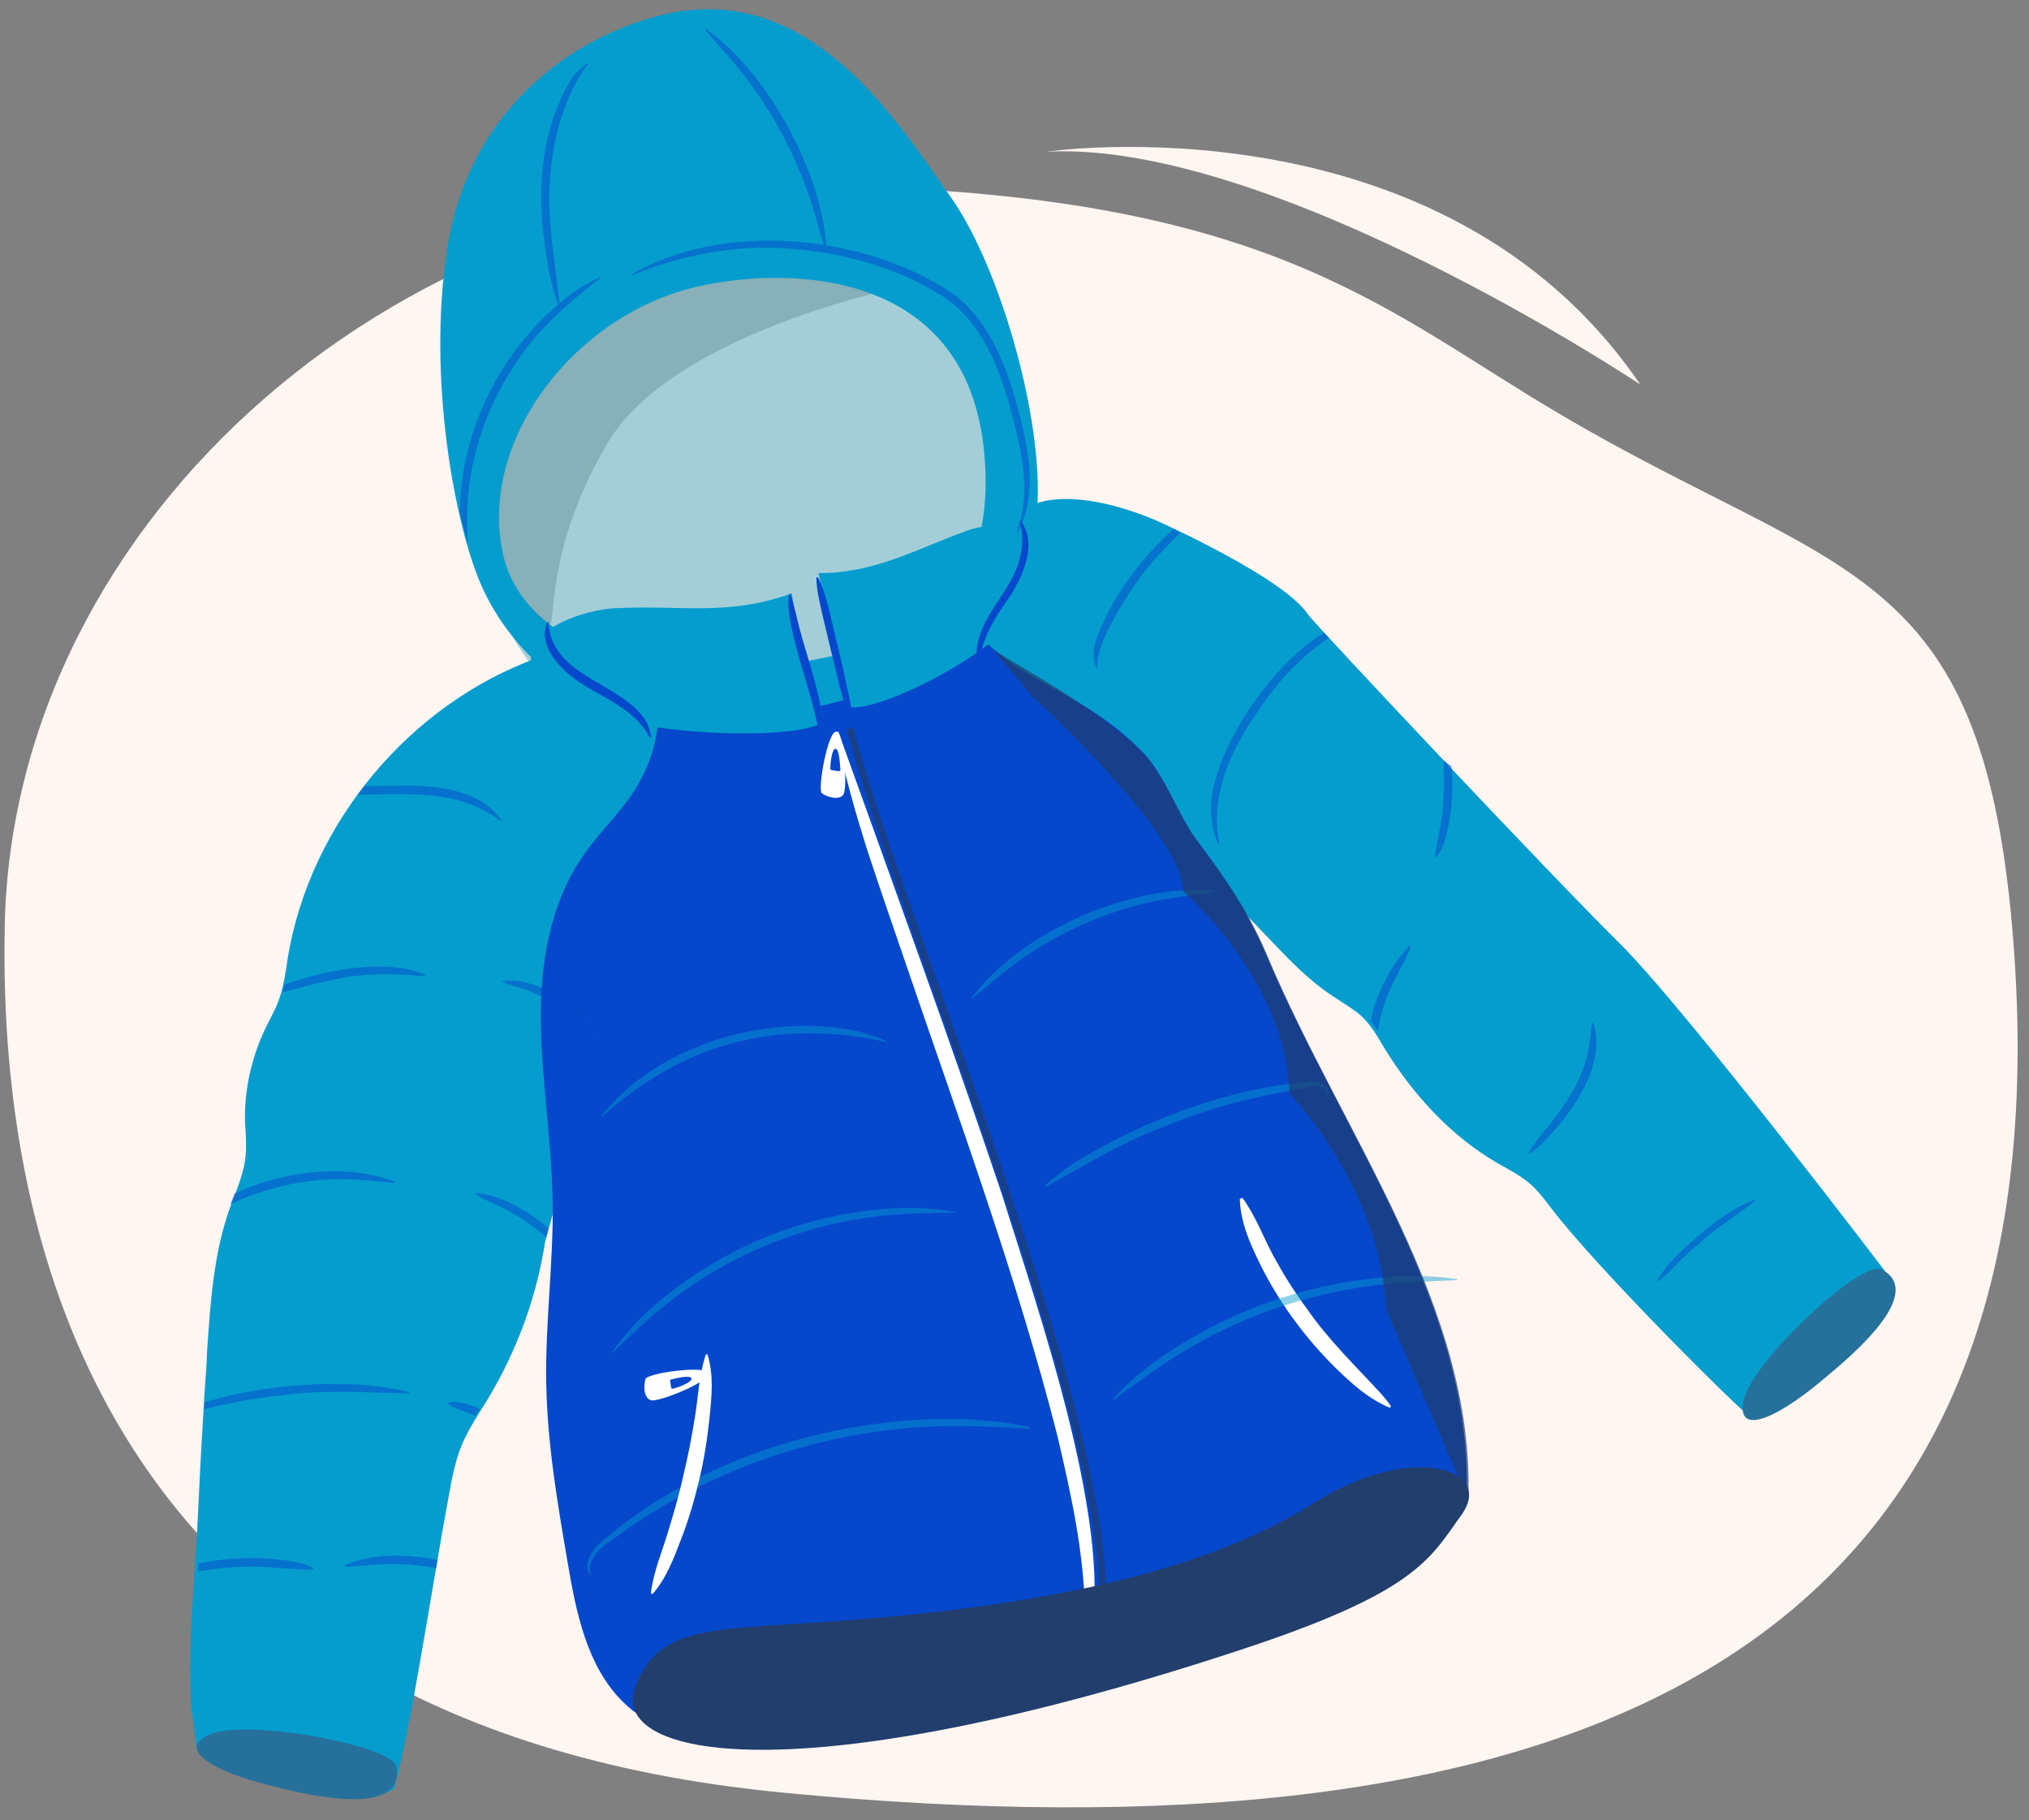 <?xml version="1.0" encoding="utf-8"?>
<!-- Generator: Adobe Illustrator 26.0.2, SVG Export Plug-In . SVG Version: 6.00 Build 0)  -->
<svg version="1.1" id="Artwork" xmlns="http://www.w3.org/2000/svg" xmlns:xlink="http://www.w3.org/1999/xlink" x="0px" y="0px"
	 width="380px" height="340.8px" viewBox="0 0 380 340.8" style="enable-background:new 0 0 380 340.8;" xml:space="preserve">
<rect x="0" y="0" width="380" height="340.8" fill="#808080" stroke="none"/>
<style type="text/css">
	.st0{fill:#FFF5F1;}
	.st1{fill:#A3CED8;}
	.st2{fill:#059DCE;}
	.st3{opacity:0.55;fill:#6F979E;}
	.st4{fill:#0648CC;}
	.st5{fill:#FFFFFF;}
	.st6{opacity:0.69;fill:none;stroke:#213E6D;stroke-width:1.304;stroke-miterlimit:10;}
	.st7{fill:none;}
	.st8{opacity:0.46;}
	.st9{opacity:0.51;}
	.st10{clip-path:url(#SVGID_00000063623561147244028810000003877864185944992152_);}
	.st11{opacity:0.69;fill:#213E6D;}
	.st12{fill:#213E6D;}
	.st13{fill:#26719B;}
</style>
<path class="st0" d="M376.9,174.2c12,140.8-88.5,175-229.9,161.5C9.7,322.6-0.1,219,0.9,172.8C2.7,97.5,75,32.2,162.2,35
	c76.6,2.5,97.8,23.6,129.7,42.4C344.2,108.3,371,104.7,376.9,174.2z"/>
<path class="st0" d="M307.2,72c0,0-68.7-45.8-111.2-43.6C196,28.4,270.1,17.5,307.2,72z"/>
<g>
	<path class="st1" d="M190.9,70.2c-4.4-12.7-15.1-23-28-26.9c-6.6-2-13.6-2.3-20.5-2.1c-11.3,0.4-22.7,2.3-32.7,7.5
		S91.2,63,88.4,73.9c-2.3,8.7-0.9,17.9,1.1,26.7c1.4,6.2,3.2,12.4,6.2,18c6.7,12.5,19.6,21.4,33.6,23.2c14,1.8,28.8-3.5,38.4-13.8
		C182.8,111.6,199.2,94.2,190.9,70.2z"/>
	<path class="st2" d="M102.1,232.5c-1.6,10.4-5.3,20.4-10.7,29.4c-1.7,2.8-3.5,5.4-4.8,8.4c-1.3,3-1.9,6.3-2.5,9.5
		c-3.4,18.4-7.2,44.3-10.3,55.1c-9.4,6.3-36.9-7.2-36.9-7.2l-1.1-8.4c-0.7-12.5,0.9-25.7,1.4-38.2c0.3-6.8,0.7-13.5,1.1-20.2
		c0.2-2.7,0.4-5.4,0.5-8.1c0.6-8.9,1.2-17.8,4.1-26.2c1.2-3.4,2.8-6.7,3.1-10.2c0.2-2,0-4.1-0.1-6.1c-0.2-5.9,1.1-11.9,3.6-17.3
		c0.9-2,2.1-3.9,2.8-6c0.9-2.5,1.2-5.1,1.6-7.7c4.2-25.2,22.8-47.4,46.7-56.1c0,0,24,3.5,28.3,6.6c4.3,3.1-2.6,21.7-5.3,27.6
		C121.1,163,102.1,232.5,102.1,232.5z"/>
	<path class="st3" d="M168.5,53.8c0,0-42.7,8.6-54.8,29.3s-9.1,33.9-11.3,35.1c-2.2,1.2-19.7-13-15.5-30.4s14.7-39.6,26.4-42.7
		C125,42,168.5,53.8,168.5,53.8z"/>
	<path class="st2" d="M188.8,98.6c4.7-8.8,20.6-4.6,29.6-0.3c1.2,0.6,22.3,10.2,26.6,16.8c1,1.5,45.5,48.9,58.3,61.5
		c12.7,12.6,51.1,63.2,51.1,63.2c-6.1,5.1-18.5,18.9-24.6,24.1c-0.7,0.6-1.4,1.2-2.3,1.1c-0.7,0-28.1-27.1-37-38.8
		c-1.2-1.6-2.5-3.3-4-4.6c-1.9-1.6-4.1-2.7-6.2-3.9c-8.7-5.1-15.7-12.8-21-21.4c-1.3-2.2-2.6-4.5-4.5-6.2c-1.5-1.3-3.3-2.3-4.9-3.4
		c-4.4-2.8-8.1-6.6-11.7-10.4c-3.7-3.9-7.5-7.7-11.2-11.6c-1.6-1.7-3.2-3.3-5.1-4.7c-1.9-1.4-4.1-2.4-6.2-3.7
		c-5.6-3.5-7.4-10.1-14.2-13.8c-19.7-10.6-22.1-13.1-22.3-21.7C178.9,113.6,186,103.8,188.8,98.6z"/>
	<path class="st4" d="M179.4,114.2c10.4,14.5,22.1,13.8,34.6,26.6c3.9,4,6.6,11.8,9.9,16.2c5.5,7.3,9.7,13.5,13.3,21.9
		c14.4,34.1,39.4,66.1,37.4,103l-0.8,1.6c-9.9,13.1-43,24.5-59,28.5c-19.5,4.8-39,9.7-58.8,13.1c-6.8,1.2-13.7,2.2-20.6,1.5
		s-13.8-3.1-18.7-7.9c-6.8-6.7-8.8-16.8-10.4-26.2c-1.9-11.1-3.8-22.2-4-33.5c-0.2-11.4,1.4-22.8,1.2-34.2c-0.2-11.1-2-22-2.2-33.1
		s1.7-22.6,8-31.6c3.3-4.8,7.9-8.8,10.6-13.9c3.4-6.5,3.5-10.5,3.6-17.8C143.9,130.5,162.5,126,179.4,114.2z"/>
	<path class="st2" d="M130.9,53.6c16-3.6,50.7-3.9,53.5,32c2.9,35.9-27.1,36.3-39.4,39.5c-12.3,3.2-46.1-0.1-50.8-21.4
		S107.8,58.7,130.9,53.6z M123.2,3c-17.6,4.6-35.5,18.7-39.4,43.3s1.5,52.3,6.3,63.2c4.8,11,14.6,19.7,21.4,20.7
		c6.8,1,31.4,4.9,44.6,1.4c13.2-3.5,29.4-13.4,36.1-27.3s-3.3-51.8-13.8-66.9C167.8,22.3,151.3-4.4,123.2,3z"/>
	<path class="st2" d="M148.3,111.1c1,8.3,4.8,15.2,5.8,23.5c0.6,4.7-51.1,4.4-54.5-9.6c-1.8-7.4,10.2-10.8,15.3-11.1
		C127.7,113.2,136,115.5,148.3,111.1z"/>
	<g>
		<g>
			<path class="st5" d="M157,137c10.1,28.1,21.2,58.5,30.7,86.8c6.5,21,21.7,64,16.1,84.5c-0.6,1.9-1.4,3.7-2.6,5.2l-0.3-0.2
				c1.9-3.3,2.2-7.2,2.3-10.9c-0.1-11.4-2.6-22.6-5.2-33.7c-7.6-29.7-18.2-58.5-28.1-87.5c-2.5-7.3-5-14.5-7.4-21.8
				c-2.3-7.3-4.5-14.7-5.8-22.3L157,137L157,137z"/>
		</g>
		<path class="st6" d="M159.2,136.4c10,38.9,60.1,154.4,44.3,176.4"/>
	</g>
	<g>
		<path class="st7" d="M153.4,138.8"/>
	</g>
	<g class="st8">
		<path class="st2" d="M192.8,267.5c-7.6-0.4-15.2-0.8-22.8-0.1c-18.5,1.6-36.5,8-51.8,18.4c-0.8,0.6-2.7,1.9-3.5,2.5
			c-1.6,1-3,2.2-3.9,3.9c-0.4,0.8-0.5,1.8-0.1,2.6l-0.2,0.1c-1.2-1.8,0.1-4.1,1.3-5.5c15.9-14,37-21.7,58-23.4
			c7.7-0.6,15.4-0.4,23,1.2C192.8,267.3,192.8,267.5,192.8,267.5L192.8,267.5z"/>
	</g>
	<g>
		<path class="st4" d="M148,111.2c0.8,2.2,1.2,4.5,1.8,6.7c1.2,4.5,2.7,8.8,3.7,13.4c0.5,2.3,1,4.6,0.6,7l-0.2,0
			c-0.8-2.2-1.2-4.5-1.8-6.7c-1.2-4.5-2.7-8.8-3.7-13.4c-0.5-2.3-1-4.6-0.6-7L148,111.2L148,111.2z"/>
	</g>
	<g>
		<path class="st4" d="M102.7,116.5c0.6,10,12.6,11,17.8,17.8c0.8,1.1,1.3,2.4,1.4,3.7l-0.2,0.1c-3.7-7.1-12.6-8.1-17.4-14.1
			c-1.7-2-3-4.9-1.8-7.4C102.5,116.4,102.7,116.5,102.7,116.5L102.7,116.5z"/>
	</g>
	<g>
		<path class="st2" d="M153.3,107.3c1.7,8.1,3.4,16.3,5.1,24.4c1,4.6,39.1-12.7,37.5-27c-0.9-7.6-10.7-6.8-14.6-5.4
			C171.6,102.8,163.7,107.4,153.3,107.3z"/>
		<g>
			<path class="st4" d="M153.2,108.1c2,4.2,2.6,8.8,3.8,13.3c0.5,2.2,1.1,4.5,1.5,6.7c0.5,2.3,1.1,4.5,1.1,6.9l-0.2,0
				c-1.9-4.3-2.6-8.8-3.8-13.3c-0.5-2.2-1.1-4.5-1.6-6.7c-0.5-2.3-1.1-4.5-1.1-6.9L153.2,108.1L153.2,108.1z"/>
		</g>
		<g>
			<path class="st4" d="M191.2,97.6c3.1,4.2,0.5,10-2,14c-2.8,3.9-5.3,7.8-5.8,12.6c0,0-0.2,0-0.2,0c-0.3-1.2-0.4-2.5-0.1-3.7
				c1.2-6,6.5-10.1,7.9-16c0.6-2.2,0.6-4.5,0-6.8L191.2,97.6L191.2,97.6z"/>
		</g>
	</g>
	<g>
		<path class="st5" d="M132.5,253.6c1.2,3.9,0.8,7.8,0.4,11.7c-0.4,3.9-1,7.8-1.9,11.6c-0.9,3.8-2,7.6-3.4,11.2
			c-1.4,3.6-2.7,7.3-5.4,10.4l-0.3-0.2c0.5-4,2-7.5,3.1-11.1c1.1-3.6,2.2-7.3,3-11c0.9-3.7,1.6-7.4,2.2-11.2c0.6-3.8,0.7-7.5,2-11.4
			L132.5,253.6L132.5,253.6z"/>
	</g>
	<g>
		<path class="st5" d="M232.7,224.3c2.4,3.3,3.8,7.1,5.7,10.7c1.9,3.5,4,6.9,6.4,10.1c4,5.8,9.1,10.7,13.8,15.8
			c0.7,0.8,1.3,1.5,1.9,2.4l-0.2,0.3c-3.9-1.6-7-4.4-10-7.3c-5.9-5.8-10.9-12.6-14.5-20c-1.8-3.7-3.5-7.6-3.6-11.8
			C232.3,224.4,232.7,224.3,232.7,224.3L232.7,224.3z"/>
	</g>
	<g class="st8">
		<path class="st2" d="M166,195.1c-20.4-4.4-37.7,0.1-53.3,14c0,0-0.1-0.1-0.1-0.1c8.9-11.4,25-17.2,39.2-16.9
			c4.9,0.1,9.9,0.8,14.3,2.9L166,195.1L166,195.1z"/>
	</g>
	<g class="st8">
		<path class="st2" d="M179,227.1c-6,0-12,0.1-17.9,1.1c-13.2,2.1-26,7.7-36.4,16.1c-3.4,2.7-6.9,6-10,9c0,0-0.1-0.1-0.1-0.1
			c1.8-2.5,3.8-4.8,5.9-6.9c11.1-10.4,25.4-17.3,40.5-19.4c6-0.9,12.2-1.1,18.1,0.1L179,227.1L179,227.1z"/>
	</g>
	<g class="st8">
		<path class="st2" d="M181.9,186.9c9.3-12.5,30.1-21.6,45.6-20.1c0,0,0,0.2,0,0.2c-4.2,0.6-8.4,1.1-12.5,2c-8.2,1.9-16,5.4-23,10.1
			c-3.5,2.4-6.6,5.2-10,7.9L181.9,186.9L181.9,186.9z"/>
	</g>
	<g class="st8">
		<path class="st2" d="M195.8,221.9c3.6-3.3,7.9-5.8,12.2-8c11.6-6.1,24.3-10.2,37.3-11.4c1.3-0.2,4.3,0.8,3.3,2.6
			c0,0-0.2-0.1-0.2-0.1c0.2-0.6-0.1-1-0.6-1.2c-1-0.5-2.2-0.4-3.3-0.1c-7.7,1.3-15.4,3-22.7,5.8c-4.5,1.6-9,3.5-13.2,5.7
			c-4.3,2.2-8.4,4.7-12.7,7L195.8,221.9L195.8,221.9z"/>
	</g>
	<g class="st8">
		<path class="st2" d="M208.4,262c3.9-4.4,8.8-7.9,13.8-10.9c12.6-7.6,27.2-11.8,41.9-12.2c2.9,0,5.9,0.2,8.8,0.6c0,0,0,0.2,0,0.2
			c-4.2,0.2-8.9,0.3-13.1,0.7c-13,1.3-25.7,5.4-36.9,11.9c-5,2.9-9.6,6.4-14.4,9.8L208.4,262L208.4,262z"/>
	</g>
	<g class="st9">
		<defs>
			<path id="SVGID_1_" class="st9" d="M328.1,217.8c-6.9-11.6-9.1-31.5-18.5-35.3c-12-4.9-24.5-31.9-35.9-38
				c-1.2-0.6-2.4-1.3-3.3-2.2c-0.9-0.9-1.4-2.1-1.9-3.3c-3-6.4-7.2-12.5-13.3-16c-2.4-1.4-5.2-2.4-7.2-4.4c-1.3-1.3-2.1-2.8-3.1-4.3
				c-4.3-6.6-16.4-12.4-23.9-14.6c-1.4-0.4-20.6-14.9-27-14.3c-1.4-16.8-8.4-38.3-15.7-48.8c-10.5-15.1-27-41.8-55.1-34.4
				c-17.6,4.6-35.5,18.7-39.4,43.3c-3.9,24.5,1.5,52.3,6.3,63.2c2.3,5.4,5.9,10.3,9.8,13.9c-23.5,8.9-40.4,31.1-45.8,55.8
				c-0.6,2.5-0.6,6.2-1.5,8.6c-0.7,2.1-2,3-2.9,5c-2.6,5.4-3.8,11.4-3.6,17.3c0.1,2,0.3,4.1,0.1,6.1c-0.3,3.6-1.9,6.9-3.1,10.2
				c-2.9,8.4-3.5,17.4-4.1,26.2c-0.2,2.7-0.4,5.4-0.5,8.1c-0.4,6.7-0.9,13.5-1.1,20.2c-0.5,12.5-0.4,25,0.3,37.5l-1.6,10.7
				c0,0,28.4,12,37.9,5.7c3.1-10.8,6.9-36.7,10.3-55.1c0.6-3.2,1.2-6.5,2.5-9.5c1.2-3,3.1-5.6,4.8-8.4c5.4-9,9.1-19,10.7-29.4
				c0,0,19-69.4,21.7-75.3c2.2-4.9,7.3-18.4,6.6-24.7c8.9,0.7,18.9,0.9,25.7-0.9c7.5-2,15.9-6,23.1-11.7c0,0.3,0,0.7,0,0.9
				c0.2,8.5,2.7,11.1,22.3,21.7c6.8,3.7,8.6,10.3,14.2,13.8c2,1.3,4.2,2.3,6.2,3.7c1.9,1.4,3.5,3,5.1,4.7c3.7,3.9,7.5,7.7,11.2,11.6
				c3.6,3.8,7.3,7.5,11.7,10.4c1.7,1.1,3.5,2,4.9,3.4c1.9,1.7,3.1,4,4.5,6.2c5.3,8.6,12.2,16.4,21,21.4c2.1,1.2,4.4,2.3,6.2,3.9
				c1.5,1.3,2.8,3,4,4.6c8.9,11.7,31.3,33.1,32,33.2c0.9,0.1,1.6-0.5,2.3-1.1c6.1-5.1,13.1-14.8,19.1-19.9
				C343.7,237.4,332.5,225.3,328.1,217.8z M144.7,124.2c-12.3,3.2-46.1-0.1-50.8-21.4c-4.7-21.3,13.6-44.9,36.7-50.1
				c16-3.6,50.7-3.9,53.5,32S157.1,121,144.7,124.2z"/>
		</defs>
		<clipPath id="SVGID_00000150087266670529614830000000746580582360854166_">
			<use xlink:href="#SVGID_1_"  style="overflow:visible;"/>
		</clipPath>
		<g style="clip-path:url(#SVGID_00000150087266670529614830000000746580582360854166_);">
			<g>
				<g>
					<path class="st4" d="M286.3,215.9c1.1-2.2,2.8-3.8,4.2-5.7c2.8-3.6,5.4-7.5,6.6-12c0.6-2.2,0.8-4.4,1.1-6.8l0.2,0
						c2.2,7-2.4,14.5-6.8,19.7c-1.6,1.8-3.1,3.6-5.1,4.9L286.3,215.9L286.3,215.9z"/>
				</g>
				<g>
					<path class="st4" d="M257.1,201.9c-1.3-4.3-0.9-9,0.2-13.3c1.5-4.2,3.5-8.3,6.7-11.5c0,0,0.2,0.1,0.2,0.1
						c-0.7,2.2-1.9,4-2.8,5.9c-2,3.8-3.4,7.9-3.5,12.2c-0.2,2.2,0.1,4.3-0.5,6.6L257.1,201.9L257.1,201.9z"/>
				</g>
				<g>
					<path class="st4" d="M271,138.5c0.7,1.8,0.7,3.7,0.9,5.6c0.2,3.8,0.1,7.6-0.8,11.3c-0.4,1.8-0.9,3.7-2.2,5.2l-0.2-0.1
						c0.5-3.7,1.6-7.1,1.6-10.9c0.4-3.7-0.3-7.4,0.5-11.1C270.8,138.5,271,138.5,271,138.5L271,138.5z"/>
				</g>
				<g>
					<path class="st4" d="M255.1,115.9c-8.2,3.8-14.7,9.9-19.6,17.4c-5,7.2-9,15.7-7.1,24.7c0,0-0.2,0.1-0.2,0.1
						c-1-2-1.4-4.4-1.4-6.7C226.8,139.1,242.9,116.9,255.1,115.9L255.1,115.9z"/>
				</g>
				<g>
					<path class="st4" d="M223.8,96.8c-3.9,4.3-8.2,8-11.4,12.9c-1.6,2.3-3.1,4.8-4.4,7.3c-1.3,2.6-2.5,5-2.5,8c0,0-0.2,0-0.2,0
						c-1.3-2.9,0.2-6,1.4-8.6c1.2-2.7,2.7-5.2,4.4-7.6c1.7-2.4,3.6-4.7,5.6-6.8c2.1-2.1,4.2-4.1,6.9-5.4L223.8,96.8L223.8,96.8z"/>
				</g>
				<g>
					<path class="st4" d="M47,187.2c8-4.5,24.1-8.6,32.7-4.6c0,0,0,0.2,0,0.2c-5.6-0.5-11-0.7-16.5,0.5c-2.7,0.5-5.4,1.2-8.1,1.9
						c-2.7,0.7-5.3,1.8-8.1,2.1L47,187.2L47,187.2z"/>
				</g>
				<g>
					<path class="st4" d="M93.8,153.8c-10-7.9-23-3.8-34.6-5.5c0,0,0-0.2,0-0.2c6-1.1,12-0.9,18.1-1c5.9,0.2,13.1,1.2,16.6,6.5
						C94,153.7,93.8,153.8,93.8,153.8L93.8,153.8z"/>
				</g>
				<g>
					<path class="st4" d="M35,229.7c8.7-9.1,27.3-13.1,39-8.4c0,0,0,0.2,0,0.2c-3.5-0.3-6.8-0.7-10.2-0.7c-6.8,0-13.5,1.5-19.6,4.2
						c-3.1,1.4-5.9,3.2-9,4.8L35,229.7L35,229.7z"/>
				</g>
				<g>
					<path class="st4" d="M31.8,265.1c11.4-5.6,32.6-7.7,44.9-4.4c0,0,0,0.2,0,0.2c-7.6-0.1-15.1-0.7-22.6,0.2
						c-3.7,0.4-7.5,0.9-11.1,1.7c-3.7,0.7-7.3,1.8-11.1,2.5L31.8,265.1L31.8,265.1z"/>
				</g>
				<g>
					<path class="st4" d="M83.9,262.7c1.1-0.5,2.1-0.1,3.2,0.1c2,0.5,4,1.5,5.7,2.7c0.8,0.6,1.7,1.2,2.1,2.4l-0.1,0.1
						c-1.1-0.2-1.9-0.8-2.7-1.3c-1.7-1-3.5-1.8-5.3-2.5c-0.9-0.4-1.9-0.5-2.8-1.3L83.9,262.7L83.9,262.7z"/>
				</g>
				<g>
					<path class="st4" d="M64.6,293.1c7-3.4,21-1.8,27.1,3.1c0,0-0.1,0.2-0.1,0.2c-2.3-0.5-4.4-1.4-6.6-2c-4.4-1.2-8.9-1.7-13.5-1.5
						c-2.3,0.1-4.5,0.5-6.9,0.4L64.6,293.1L64.6,293.1z"/>
				</g>
				<g>
					<path class="st4" d="M58.7,293.9c-4.5,0.1-8.8-0.8-13.3-0.5c-4.5,0-8.8,1.1-13.3,1.4c0,0-0.1-0.2-0.1-0.2
						c2-1.2,4.3-1.7,6.5-2.1c4.5-0.8,9.1-1,13.6-0.5c2.2,0.3,4.5,0.5,6.6,1.6L58.7,293.9L58.7,293.9z"/>
				</g>
			</g>
			<g>
				<g>
					<path class="st4" d="M110.1,12c-4.6,6.3-6.6,14.1-7.1,21.8c-0.6,7.9,1.1,15.5,1.8,23.4c0,0-0.2,0-0.2,0
						c-1.4-3.7-2.1-7.6-2.6-11.6c-1.1-7.9-0.9-16.1,1.7-23.7c1.4-3.7,2.9-7.8,6.3-10.1C110,11.9,110.1,12,110.1,12L110.1,12z"/>
				</g>
				<g>
					<path class="st4" d="M132.3,5.5c11.6,8.2,21.9,27.2,22.5,41.4c0,0-0.2,0-0.2,0c-1.2-3.8-2.1-7.7-3.5-11.4
						c-2.7-7.4-6.5-14.5-11.3-20.8c-2.4-3.2-5.2-6-7.7-9.1L132.3,5.5L132.3,5.5z"/>
				</g>
				<g>
					<path class="st4" d="M112.5,52c-4.5,3.5-8.8,7.1-12.5,11.4c-7.6,9.2-12.3,20.9-12.5,32.8c-0.1,4.9,0.3,9.9,2.2,14.4
						c0,0-0.2,0.1-0.2,0.1c-1.6-2.4-2.6-5.2-3-8.1C84.6,88.2,89.6,73.4,99,62.5c3.8-4.3,8.2-8.3,13.4-10.6L112.5,52L112.5,52z"/>
				</g>
				<g>
					<path class="st4" d="M118.1,51.5c17.3-10.2,43.6-7.7,60.1,3.3c7.8,5.7,10.9,15.4,13.1,24.3c1.6,6.7,2.8,14.3-0.7,20.5
						c0,0-0.2-0.1-0.2-0.1c2.6-6.5,1.2-13.6-0.4-20.1c-2.2-8.7-5.2-18-12.7-23.4c-9.4-6.3-21.1-9.2-32.3-9.6
						c-4.6-0.1-9.1,0.3-13.6,1.2c-4.5,0.9-8.9,2.2-13.1,4L118.1,51.5L118.1,51.5z"/>
				</g>
			</g>
			<g>
				<path class="st4" d="M310.3,239.9c2-3.6,5.2-6.2,8.2-8.9c3.2-2.5,6.4-5.1,10.3-6.4c0,0,0.1,0.1,0.1,0.1
					c-3.1,2.6-6.5,4.5-9.6,7.2c-1.5,1.3-3,2.6-4.5,4c-1.4,1.4-2.7,2.9-4.4,4.1L310.3,239.9L310.3,239.9z"/>
			</g>
		</g>
		<g style="clip-path:url(#SVGID_00000150087266670529614830000000746580582360854166_);">
			<path class="st4" d="M94.1,183.7c5.9-1,15.8,4.9,17.8,10.6c0,0-0.2,0.1-0.2,0.1c-1.5-1.1-2.6-2.4-3.9-3.6c-2.6-2.3-5.6-4-8.8-5.3
				c-1.6-0.6-3.3-0.9-5-1.7L94.1,183.7L94.1,183.7z"/>
		</g>
		<g style="clip-path:url(#SVGID_00000150087266670529614830000000746580582360854166_);">
			<path class="st4" d="M89.1,223.4c6.6,0.2,16.9,7.7,19.3,13.8c0,0-0.2,0.1-0.2,0.1c-3-2.6-5.4-5.7-8.8-7.9c-1.6-1.2-3.3-2.2-5-3.1
				c-1.7-0.9-3.6-1.5-5.3-2.7L89.1,223.4L89.1,223.4z"/>
		</g>
	</g>
	<path class="st5" d="M158,148.7c-0.7,1.3-3.3,0.5-4.1-0.2c-0.8-0.7,1.1-11.5,2.7-11.5C158.2,137,158.7,147.4,158,148.7z
		 M156.5,140.2c-0.7-0.1-1,2.8-1,3.7c0,0.2,0.1,0.3,0.3,0.3l1.2,0.2c0.2,0,0.4-0.1,0.4-0.3C157.3,143.1,157.2,140.3,156.5,140.2z"/>
	<path class="st5" d="M122,262.2c-1.5-0.3-1.5-2.9-1.1-4s11.2-2.6,11.7-1.1C133.1,258.7,123.5,262.5,122,262.2z M129.5,258.1
		c-0.2-0.7-3,0-3.8,0.2c-0.2,0-0.2,0.2-0.2,0.3l0.2,1.2c0,0.2,0.2,0.3,0.4,0.2C127,259.8,129.7,258.8,129.5,258.1z"/>
	<path class="st11" d="M221.5,166.8c0,0,19.5,16.8,20,38c0,0,17.1,17.4,18.1,40.4l15.4,35.7c1.3-36.4-23.3-68-37.5-101.6
		c-3.5-8.4-7.8-14.6-13.3-21.9c-3.3-4.4-6-12.2-9.9-16.2c-7.6-7.8-21.5-15.3-28.4-19.6l7.8,9.2C193.8,130.7,221.9,156.6,221.5,166.8
		z"/>
	<path class="st12" d="M119,315.8c5.2-13.4,17-9.9,51-13.4c34-3.5,58.5-9.9,76.3-21.1c17.8-11.2,33.6-6.4,27.5,2.2
		c-6.1,8.6-8.7,14.7-42,25.6C149.4,336.2,113.8,329.2,119,315.8z"/>
	<path class="st13" d="M53.3,335c-0.8-0.2-1.6-0.4-2.4-0.6c-11.5-2.8-17.9-7-11.5-9.7c6.9-2.9,34.3,2.1,34.9,6.2
		C74.9,335.1,72.2,339.5,53.3,335z"/>
	<path class="st13" d="M343.1,256.9c-0.6,0.5-1.3,1.1-1.9,1.6c-9.1,7.6-16.2,10.3-14.6,3.5c1.8-7.3,22.1-26.3,25.8-24.3
		C356.1,239.6,358,244.4,343.1,256.9z"/>
</g>
<g>
</g>
<g>
</g>
<g>
</g>
<g>
</g>
<g>
</g>
<g>
</g>
<g>
</g>
<g>
</g>
<g>
</g>
<g>
</g>
<g>
</g>
<g>
</g>
<g>
</g>
<g>
</g>
<g>
</g>
</svg>
